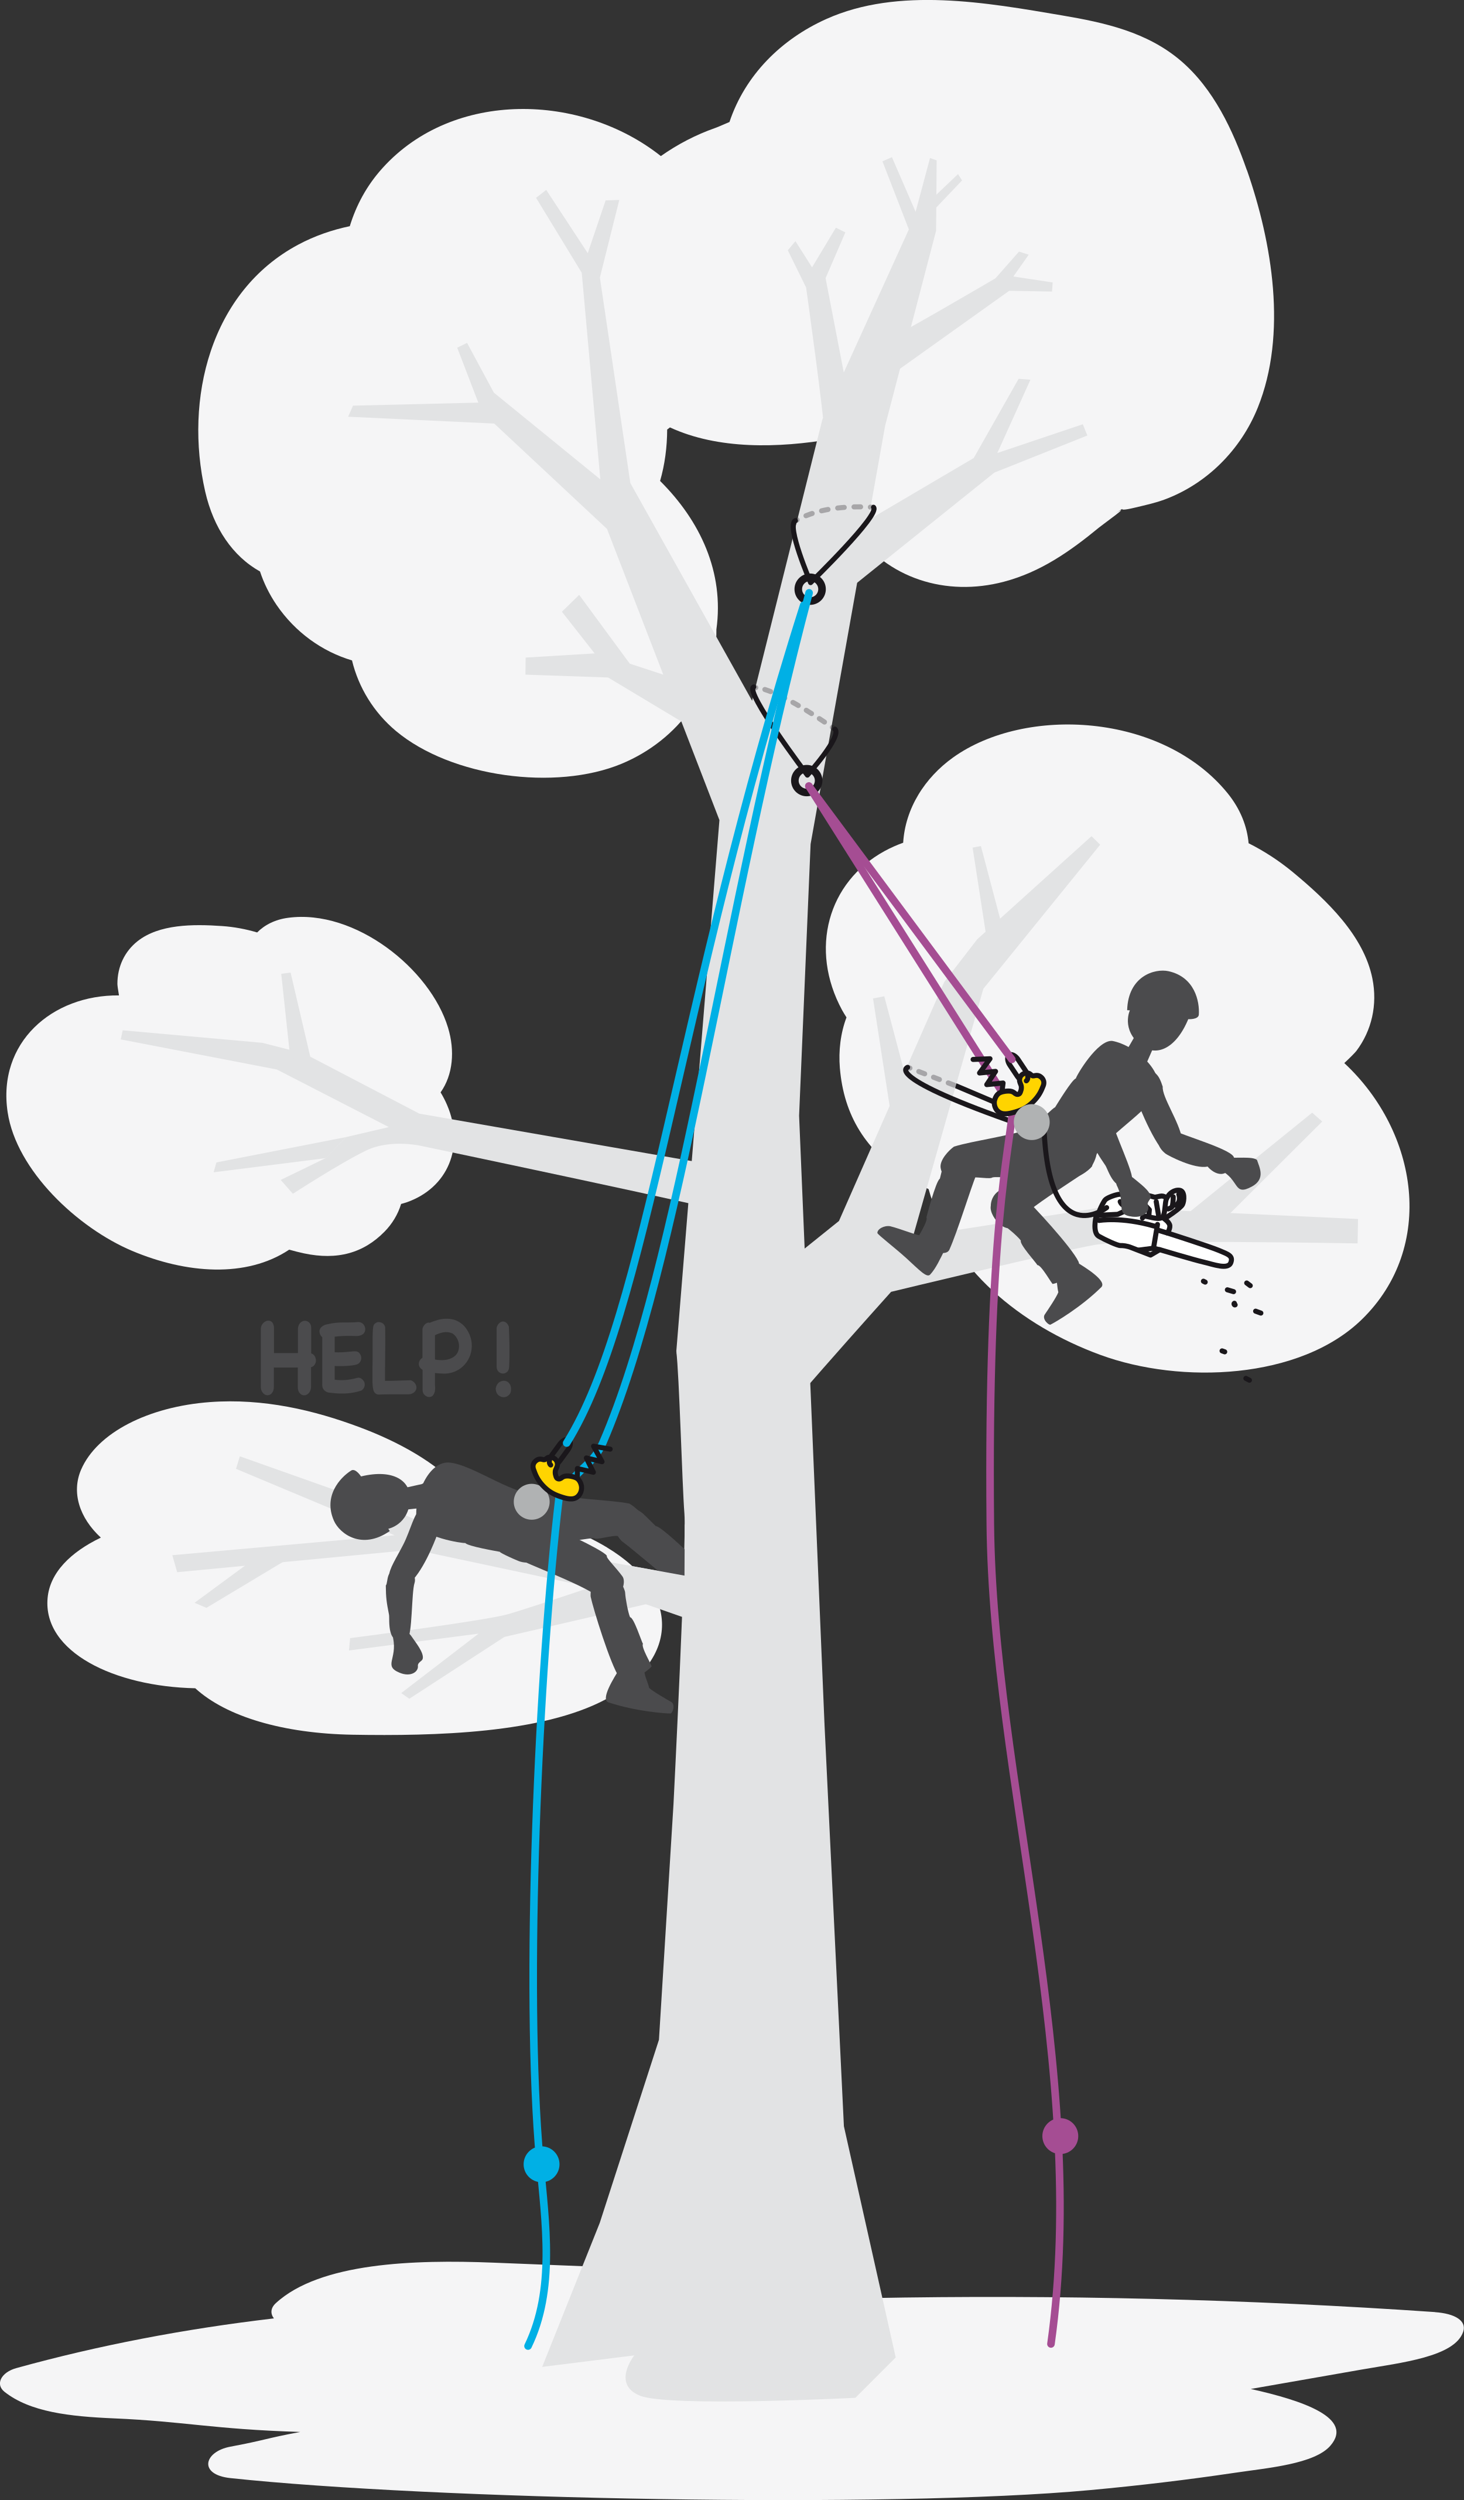 <?xml version="1.0" encoding="UTF-8"?>
<svg xmlns="http://www.w3.org/2000/svg" viewBox="0 0 231.7 395.47">
  <rect x="0" y="0" width="231.7" height="395.47" fill="#333333" stroke="none"/>
  <defs>
    <style>
      .cls-1 {
        fill: #b0b2b3;
      }

      .cls-1, .cls-2, .cls-3, .cls-4, .cls-5, .cls-6 {
        stroke-width: 0px;
      }

      .cls-7 {
        stroke: #00b0e5;
      }

      .cls-7, .cls-8, .cls-9, .cls-10, .cls-11, .cls-12, .cls-13, .cls-14, .cls-15 {
        stroke-linecap: round;
        stroke-linejoin: round;
      }

      .cls-7, .cls-9, .cls-11, .cls-12, .cls-13, .cls-14, .cls-15 {
        fill: none;
      }

      .cls-7, .cls-9, .cls-13 {
        stroke-width: 1.2px;
      }

      .cls-2 {
        fill: #f5f5f6;
      }

      .cls-16 {
        mix-blend-mode: multiply;
      }

      .cls-8 {
        fill: #fff;
      }

      .cls-8, .cls-9, .cls-10, .cls-11, .cls-12, .cls-14, .cls-15 {
        stroke: #1a171b;
      }

      .cls-8, .cls-10, .cls-11, .cls-12, .cls-14, .cls-15 {
        stroke-width: .8px;
      }

      .cls-3 {
        fill: #e2e3e4;
      }

      .cls-10 {
        fill: #ffd400;
      }

      .cls-4 {
        fill: #a54d93;
      }

      .cls-11 {
        stroke-dasharray: 0 0 .98 1.47;
      }

      .cls-5 {
        fill: #00b0e5;
      }

      .cls-17, .cls-15 {
        opacity: .3;
      }

      .cls-12 {
        stroke-dasharray: 0 0 1.04 1.55;
      }

      .cls-18 {
        isolation: isolate;
      }

      .cls-13 {
        stroke: #a54d93;
      }

      .cls-6 {
        fill: #4b4b4d;
      }

      .cls-15 {
        stroke-dasharray: 0 0 1 1.5;
      }
    </style>
  </defs>
  <g class="cls-18">
    <g id="Calque_2" data-name="Calque 2">
      <g id="Calque_1-2" data-name="Calque 1">
        <g>
          <path class="cls-2" d="M212.75,168.17c.98-.91,1.72-1.67,1.92-1.93,2.42-3.21,3.37-7.3,2.53-11.46-1.36-6.74-7.12-12.3-12.59-16.82-2.19-1.81-4.55-3.34-7-4.57-.23-2.66-1.29-5.41-3.33-7.92-10.35-12.71-32-13.84-43.45-5.64-4.47,3.2-7.56,8.05-7.89,13.48-1,.36-1.98.79-2.93,1.31-9.01,4.92-11.95,15.55-6.73,25.18.21.39.46.76.69,1.14-.95,2.51-1.27,5.31-1.05,7.98.62,7.54,4.12,13.24,10.92,17.43.97.6,2.02,1.19,3.13,1.76,3.42,12.5,14.53,21.58,27.19,26.22,12.73,4.67,31.6,3.93,41.39-5.63,11.72-11.44,8.95-29.6-2.79-40.53Z"/>
          <line class="cls-14" x1="150.4" y1="171.38" x2="162.03" y2="176.31"/>
          <g>
            <path class="cls-3" d="M174.59,190.96l-30.11,4.7,11.15-39.25,18.49-22.79-1.37-1.35-18.09,16.31-5.22,6.76-16.66,37.8-12.52,10.06-1.23,26.72c.58-1.75,22-25.57,22-25.57,0,0,27.11-6.55,32.26-7.43s41.57-.23,41.57-.23l.07-3.86-34.75-1.62"/>
            <polyline class="cls-3" points="156.34 149.69 153.93 134.08 155.24 133.83 158.78 147.2"/>
            <polyline class="cls-3" points="141.45 179.18 138.17 157.94 139.95 157.6 144.77 175.79"/>
            <polyline class="cls-3" points="193.19 193.42 209.26 177.41 207.67 176.01 185.94 193.6"/>
          </g>
          <path class="cls-14" d="M143.64,168.84s-4.15,1.43,18.16,9.15"/>
          <g>
            <path class="cls-2" d="M197.33,26.91c-2.19-6.3-5.27-12.88-10.44-17.29-5.34-4.56-12.05-6.04-18.79-7.18-11.92-2.02-25.91-4.56-37.33.57-7.11,3.19-12.84,8.86-15.32,16.29-.82.33-1.65.73-2.22.93-3.11,1.09-6.02,2.61-8.64,4.46-12.53-9.94-32.79-10.53-44.02,1.86-2.55,2.81-4.2,5.94-5.21,9.23-2.83.59-5.57,1.54-8.14,2.91-13.96,7.44-18.08,24.45-14.75,39.05,1.33,5.83,4.4,10.27,8.68,12.66.6,1.82,1.47,3.6,2.61,5.28,2.97,4.35,7.24,7.39,11.95,8.79,1.04,4.29,3.44,8.22,6.95,11.16,8.78,7.34,25.31,9.51,35.71,5.19,9.14-3.8,15.14-12.28,15.01-21.25,1.26-9.04-2.56-17.18-8.91-23.49.75-2.6,1.11-5.35,1.12-8.13.15-.11.29-.23.44-.34,7.62,3.52,17.12,3.29,25.76,1.82-.66,4.93.26,10.03,3.18,14.27,5.43,7.88,14.82,10.71,23.88,8.33,5.84-1.53,10.51-4.82,15.11-8.6.56-.46,5.4-3.92,2.58-2.26.56-.33.88-.54,1.05-.66-.03.13.27.21,1.99-.2,1.58-.38,3.13-.71,4.65-1.26,6.78-2.49,12.15-7.92,14.83-14.56,4.7-11.65,2.29-26.07-1.71-37.57Z"/>
            <path class="cls-2" d="M96.1,244.8c-4.52-2.72-10.2-4.74-16.26-5.77-1.68-.29-3.41-.5-5.16-.64-.51-.98-1.16-1.95-1.98-2.89-3.51-4.02-9.5-7.39-15.78-9.73-7.23-2.71-15.25-4.6-23.68-3.98-9.74.72-17.88,4.83-20.41,10.7-1.55,3.6-.26,7.62,3.13,10.74-4.76,2.28-8.08,5.53-8.43,9.58-.75,8.51,10.56,13.98,23.37,14.25,4.95,4.52,13.95,7.16,24.91,7.35,13,.22,29.95-.18,40.12-5.63,11.89-6.38,11.64-17.06.17-23.97Z"/>
            <path class="cls-2" d="M227.13,365.74c-29.71-2.04-59.69-2.78-89.61-2.21.8-.92.33-2.12-2.02-2.35-18.86-1.81-38.32-2.51-57.43-3.26-12.61-.5-27.43,0-34.41,6.4-.85.78-.89,1.66-.31,2.42-14.13,1.65-27.79,4.27-40.76,7.86-2.4.66-3.39,2.55-1.88,3.75,4.05,3.21,10.32,3.9,17.25,4.2,11.28.48,15.64,1.72,29.56,2.15-5.75,1.08-5.32,1.25-11.06,2.33-4.19.78-5.13,4.42,0,4.97,31.68,3.38,104.2,4.84,136.05,1.9,7.72-.71,15.38-1.62,22.92-2.74,5.21-.77,12.61-1.38,15.12-4.28,3.78-4.35-4.23-7.12-12.6-8.98l17.56-3.07c6.22-1.09,14.76-2,16.07-6,.56-1.71-1.29-2.86-4.47-3.08Z"/>
            <g>
              <path class="cls-2" d="M187.24,179.18c.15-.01.3-.06.45-.14-.06-.02-.13-.03-.19-.05-.08.06-.17.12-.26.18Z"/>
              <polygon class="cls-3" points="128.29 133.52 140.08 67.37 148.15 36.5 148.24 25.37 147.19 24.99 144.91 33.51 141.16 24.86 139.66 25.52 143.84 36.29 130.15 66.37 119.03 110.85 99.76 76.41 94.94 43.91 98.01 31.63 95.85 31.7 93.02 40.05 86.45 30.04 84.84 31.29 92.07 43.15 95.01 75.83 78.16 62.11 73.92 54.24 72.36 55 75.7 63.69 55.87 64.17 55.1 65.92 78.22 67 96.07 83.67 113.86 129.73 107.04 213.72 119.7 269.67 130.49 272.76 126.47 176.48 128.29 133.52"/>
              <path class="cls-3" d="M130.49,272.76l3.07,63.58,8.2,36.58-6.38,6.38s-29.52,1.5-34.08-.33c-4.56-1.82-.91-6.38-.91-6.38l-14.58,1.82,9.11-22.78,9.37-28.97,2.3-37.25s2.09-41.32,1.73-45.95c-.36-4.63-.82-22.03-1.29-25.76"/>
              <polyline class="cls-3" points="115.54 258.43 96.18 251.65 65.55 245.13 28.04 248.7 27.27 246.01 62.45 242.86 37.35 232.35 37.96 230.37 63.88 239.55 69.89 242.27 116.79 250.79"/>
              <polyline class="cls-3" points="110.06 115.46 96.24 107.17 83.16 106.72 83.19 104.02 94.11 103.36 88.93 96.77 91.66 94.1 99.67 104.98 108.51 107.88"/>
              <polyline class="cls-3" points="133.57 93.86 157.37 74.76 172.09 68.89 171.37 67.11 157.84 71.66 163.08 60.07 161.21 59.92 154.11 72.45 133.5 84.58"/>
              <path class="cls-3" d="M134.26,62.65l-3.6-18.65,3.13-7.24-1.5-.74-3.77,6.27-2.63-4.14-1.21,1.44,2.9,5.89s2.98,21.3,2.85,22.95"/>
              <path class="cls-3" d="M141.96,58.67l17.76-12.67,6.78.12.1-1.44-6.22-.94,2.43-3.45-1.54-.49-3.73,4.23s-15.96,9.35-17.32,9.79"/>
            </g>
            <path class="cls-3" d="M75.73,258.43l-12.23,9.39,1.28.9,15.05-9.78,28.04-6.48-7.01-3.86s-16.77,5.7-20.49,6.75c-3.73,1.05-24.96,3.78-24.96,3.78l-.18,1.95,20.51-2.66Z"/>
            <path class="cls-2" d="M18.83,157.46c-.16-.9-.25-1.61-.25-1.83,0-2.69,1.12-5.12,3.22-6.77,3.4-2.66,8.67-2.7,13.37-2.37,1.88.13,3.74.48,5.53,1.01,1.18-1.19,2.84-2.05,4.92-2.32,10.55-1.41,22.48,8.08,25.29,17.39,1.1,3.64.8,7.43-1.18,10.23.39.64.73,1.3,1.03,2,2.82,6.58.15,13.13-6.46,15.41-.27.09-.54.16-.82.24-.5,1.67-1.44,3.18-2.62,4.38-3.33,3.39-7.46,4.55-12.73,3.44-.75-.16-1.54-.36-2.36-.59-6.79,4.52-16.3,3.8-24.86.19-8.61-3.63-18.32-12.72-19.7-21.93-1.66-11.02,7.04-18.59,17.62-18.48Z"/>
            <path class="cls-3" d="M54.77,179.87l6.77-1.58-17.73-9.11-24.7-4.76.31-1.44,22.09,1.98,6.63,1.69,18.22,9.51,45.83,7.98,5,8.18c-1.26-.73-50.18-10.98-50.18-10.98,0,0-5.04-1.29-9.09.67-4.05,1.96-11.57,6.83-11.57,6.83l-1.92-2.19,7.12-3.46"/>
            <polyline class="cls-3" points="49.44 168.6 45.99 153.84 44.51 154.04 45.92 167.17"/>
            <polyline class="cls-3" points="51.57 183.2 33.81 185.44 34.25 183.88 54.77 179.87"/>
            <polyline class="cls-3" points="147.56 31.4 151.62 27.54 152.26 28.54 147.48 33.56"/>
          </g>
          <g>
            <path class="cls-6" d="M111.84,248.79c.28.25,3.57-.61,5.16-.76.95-.03,1.96.71,1.85,1.34-.16.29-3.04,1.93-5.02,3.28-2.27,1.55-3.7,2.78-4.15,2.09-.78-1.12-1.19-2.58-1.76-4.25-.38-1.06-.44-1.94.8-2.56,1.23-.62,1.44-.65,3.12.86Z"/>
            <path class="cls-6" d="M103.81,241.42c.04.08-1.34-1.34-2.09-2.03-2.12-1.64-3.34-.92-4.27.69-.93,1.61.72,3.53,1,3.74,2.29,1.7,7.3,6.15,9.93,7.94,1.36.93,3.6-2.82,3.75-3.92.11-.06-3.36-1.69-3.32-2.33,0,0-4.24-4.08-5.01-4.1Z"/>
            <path class="cls-6" d="M99.58,237.84c-3.26-.63-8.52-.6-14.28-1.79-5.46-.14-6.01,4.73-1.44,6.83.19-.39,5.69,1.37,6.72.66.45.36,3.24-.43,3.61-.15.73.15,3.62-.84,3.95-.23,2,.66,3.81-.33,3.9-2.21.06-1.27-1.62-2.65-2.45-3.11"/>
            <path class="cls-6" d="M63.93,238.85c.33-.06,3.2-.35,3.2-.35,0,0,1.08.07.95-2.26-.13-2.33-1.32-1.48-1.32-1.48l-3.55.79s-.8-.1-.69,1.79c.12,1.89,1.04,1.59,1.4,1.52Z"/>
            <g>
              <path class="cls-6" d="M85.7,236.14c-3.54,1.2-10.75-4.56-14.7-4.79-3.43-.11-5.69,5.83-5,9.53.65,2.27,7.24,3.29,7.64,3.2.35.51,4.93,1.29,5.5,1.4-.22-.04.59.47,2.85,1.42,3.5,1.49,9.14-3.24,6.25-8.44-.32-.53-1.43-1.98-2.54-2.33-.1.03.08.13,0,0Z"/>
              <path class="cls-6" d="M98.15,263.84c-1.05,1.63-3.15,5.01-1.85,5.45,4.29,1.43,9.02,1.77,9.82,1.76.27,0,.84-1.32.14-1.81-.88-.5-2.92-1.67-3.53-2.24-.1-.56-.59-1.69-.66-2.1-.28-1.51-1.08-3.81-3.93-1.06Z"/>
              <path class="cls-6" d="M101.76,260.03c-.2-.24-1.45-4.21-2.04-4.2-.31-.69-.73-2.93-.78-3.86-.02-.4-.28-.85-.66-1.77-.17-1.24-1.99-2.06-3.47-1.4-1.33.59-1.38,3.54-1.33,3.77.4,1.9,3.12,10.73,4.54,12.79.93,1.36,4.41-.87,5.1-1.75.16,0-1.76-3.15-1.35-3.59"/>
              <path class="cls-6" d="M96.05,246.19c.18-.54-6.2-3.58-7.66-4.11-.39-.16-3.26-1.35-3.63-1.31-1.37-.23-6.76,1.41-2.88,5.67.66.72,11.97,4.73,13.3,6.63,1.81,2.05,4.34-2.33,3.32-3.72-1.01-1.38-2.55-2.88-2.46-3.17-.04.11-.02.06,0,0"/>
            </g>
            <path class="cls-6" d="M52.85,240.56c.89,2.02,4.38,4.72,8.84,1.63l-.24-.36s3.24-.63,3.44-4.61c.15-2.97-2.61-4.91-7.75-3.67,0,0-.86-1.34-1.55-.94-1.79,1.13-4.46,4.06-2.74,7.95Z"/>
            <path class="cls-6" d="M70.4,241.04c-.13-.02.03-.05,0,0,1.66-2.76-1.18-3.98-3.63-2.54-1.24.73-1.78,3.55-2.93,5.8-1.05,2.06-2.33,3.97-2.25,5.03.15,2.22,1.6,2.39,2.97,1.33,2.3-1.78,4.24-6.84,4.61-7.83-.06.15.56-.6,1.22-1.79"/>
            <path class="cls-6" d="M61.06,250.8c.02,1.92.1,2.56.51,4.64.13.7-.48,5.34,2.9,3.74.8-.38.64-7.25,1.14-8.79.5-1.54-1.96-4.98-4.03-1.4-.33.57-.28,1.58-.52,1.81Z"/>
          </g>
          <circle class="cls-9" cx="128.22" cy="93.2" r="1.88"/>
          <g class="cls-17">
            <g>
              <path class="cls-14" d="M125.72,82.47s.18-.09.44-.23"/>
              <path class="cls-12" d="M127.56,81.58c1.72-.7,4.74-1.53,9.41-1.39"/>
              <path class="cls-14" d="M137.75,80.22c.16,0,.33.02.5.03"/>
            </g>
          </g>
          <path class="cls-14" d="M138.25,80.25c1.13,1.13-9.96,11.91-9.96,11.91,0,0-3.92-9.09-2.4-9.8"/>
          <polygon class="cls-3" points="99.3 247.6 108.33 249.24 108.37 241.16 122.74 243.61 119.27 257.58 107.89 258.26 108.04 255.14 102.02 253.71 99.3 247.6"/>
          <polyline class="cls-3" points="39.91 246.83 30.79 253.54 32.67 254.34 46.09 246.29"/>
          <g class="cls-16">
            <path class="cls-6" d="M49.23,214.08c.26.08.46.23.58.45.13.22.19.45.19.68,0,.24-.07.46-.2.66-.13.21-.32.34-.57.4v3.08c0,.29-.07.56-.2.79-.14.23-.3.39-.5.49s-.4.11-.62.06c-.22-.05-.41-.21-.59-.47-.08-.12-.13-.25-.15-.41-.03-.15-.04-.29-.04-.42v-3.06h-3.79v3.01c0,.13-.01.26-.03.4-.02.14-.06.26-.11.36-.14.28-.32.47-.54.55s-.43.08-.63,0-.38-.24-.53-.46c-.15-.22-.22-.49-.22-.8v-9.14c0-.31.08-.57.25-.8.17-.22.36-.38.58-.47.22-.09.44-.09.66-.02.22.08.39.26.5.56.03.09.05.18.07.26.01.08.02.16.02.26v4h3.79v-3.78c0-.24.05-.46.15-.67.12-.26.29-.44.51-.55.22-.11.44-.14.65-.09.21.05.4.16.55.34s.24.43.24.75v4.07Z"/>
            <path class="cls-6" d="M56.69,217.92c.2.01.37.07.51.17.15.1.27.22.36.36.09.14.15.3.16.49.02.18-.02.37-.11.56-.03.08-.1.18-.2.29-.1.11-.2.18-.29.2-.69.22-1.41.36-2.14.42-.73.05-1.46.04-2.17-.04-.21-.02-.43-.05-.67-.07-.24-.02-.46-.1-.64-.23-.34-.24-.5-.57-.5-1.01v-7.53c-.12-.09-.22-.21-.29-.35s-.12-.29-.14-.45c-.02-.16,0-.31.06-.46.05-.15.15-.27.28-.38.22-.19.47-.32.75-.38.28-.06.56-.12.83-.17.56-.09,1.13-.14,1.69-.14s1.14,0,1.72-.02c.17,0,.37-.01.6-.04.23-.03.43,0,.6.06.21.08.37.21.49.39.12.18.19.37.21.57.02.2-.01.4-.11.58-.09.19-.25.34-.48.44-.27.12-.56.17-.87.16-.31-.01-.6-.02-.89-.02-.41,0-.82,0-1.24.02s-.82.05-1.24.11v2.46c.39.02.78.02,1.17,0,.39-.02.78-.05,1.17-.09.17-.01.35-.03.52-.05.17-.02.35-.02.54,0,.24.04.42.14.55.32.13.18.21.37.24.59.03.22,0,.43-.11.65-.1.21-.26.37-.47.46-.18.08-.43.14-.75.19-.31.04-.64.07-.99.09-.35.02-.69.03-1.02.03s-.62,0-.85-.02v2.17c.6.08,1.2.09,1.81.04.61-.06,1.2-.17,1.79-.34h.11Z"/>
            <path class="cls-6" d="M65.15,218.39c.25.13.44.29.57.5.13.2.19.4.19.61s-.08.4-.21.58c-.14.18-.34.32-.63.42-.11.04-.26.06-.46.06s-.47,0-.81,0h-1.32c-.53,0-1.19,0-1.97.02-.2.01-.4.02-.6.02s-.39-.08-.54-.23c-.13-.12-.23-.3-.29-.54s-.1-.5-.11-.76c-.02-.27-.02-.53-.02-.8,0-.27,0-.49,0-.66,0-.35,0-.76,0-1.22,0-.46.01-.93.02-1.41,0-.48,0-.95,0-1.41v-1.22c0-.62,0-1.13.02-1.51.01-.38.04-.68.07-.9s.1-.38.19-.48.21-.19.36-.26c.13-.06.27-.08.43-.06.16.02.3.06.44.14s.25.18.34.32c.09.14.14.29.14.45.02,1.41.02,2.82,0,4.21-.02,1.39-.03,2.78-.03,4.17.68,0,1.36,0,2.04-.03s1.36-.04,2.06-.06l.1.04Z"/>
            <path class="cls-6" d="M66.87,210.16c.03-.13.09-.26.16-.38.08-.12.17-.23.27-.33.1-.09.22-.16.34-.2.12-.04.25-.04.38,0,.4-.18.81-.32,1.23-.44.42-.12.83-.19,1.25-.2.42-.02.83.02,1.24.12.41.1.8.29,1.18.56.3.21.57.48.81.8.23.32.42.65.58,1.01.26.64.38,1.27.36,1.9-.02.63-.16,1.22-.41,1.76-.25.54-.6,1.02-1.05,1.43-.45.41-.98.71-1.59.9-.46.14-.92.21-1.39.2s-.94-.04-1.39-.1v1.71c0,.13,0,.27.02.41.01.14.01.28,0,.42,0,.14-.02.28-.05.42-.03.14-.08.26-.15.38-.13.24-.3.38-.5.43s-.4.04-.59-.04c-.19-.08-.35-.21-.49-.39-.14-.18-.2-.4-.2-.66v-3.18c-.21-.12-.36-.27-.46-.44s-.14-.36-.13-.54c.01-.18.06-.36.16-.52.1-.17.23-.3.41-.41v-4.53l.02-.11ZM71.6,210.93c-.46-.2-.92-.26-1.39-.18-.47.08-.93.24-1.37.46v3.85c.51.09,1.03.12,1.56.07.53-.05,1.02-.22,1.46-.53.31-.22.53-.51.65-.85.12-.34.16-.69.13-1.04s-.14-.69-.33-1.02c-.18-.32-.42-.58-.72-.77Z"/>
            <path class="cls-6" d="M78.45,219.72c.03-.28.11-.52.24-.72s.28-.34.46-.43c.18-.09.37-.14.56-.15.2,0,.38.04.55.13.17.09.32.24.43.42.11.19.18.42.19.71.02.42-.09.75-.33.98-.24.23-.5.35-.8.36-.29.01-.57-.09-.84-.3-.27-.21-.42-.55-.46-1.01ZM78.61,209.96c.1-.28.23-.5.41-.66.17-.16.35-.24.54-.26.19-.01.37.05.55.19.18.14.32.35.43.65.02.61.04,1.19.06,1.73.02.54.03,1.07.03,1.57,0,.51,0,1.01,0,1.5s-.03,1-.05,1.52c-.01.37-.12.64-.33.82-.21.18-.44.27-.68.26-.24-.01-.47-.11-.67-.3-.2-.19-.3-.46-.3-.81v-6.1l.02-.11Z"/>
          </g>
          <circle class="cls-9" cx="127.68" cy="123.48" r="1.88"/>
          <g class="cls-17">
            <g>
              <path class="cls-14" d="M119.12,108.79s.19-.03.5-.02"/>
              <path class="cls-11" d="M121.05,109.07c1.69.53,4.73,1.93,10.07,5.57"/>
              <path class="cls-14" d="M131.74,115.06c.14.09.27.19.41.29"/>
            </g>
          </g>
          <path class="cls-14" d="M132.15,115.35c1.13,1.13-4.37,7.26-4.37,7.26,0,0-10.01-13.23-8.49-13.94"/>
          <g>
            <path class="cls-6" d="M193.21,185.13c3.01,1.53,1.98,4.17,4.93,2.56,2.23-1.22,1.15-3.08.8-4.2-.68-.61-3.46-.22-4.35-.42,0,0-2.73-.63-1.38,2.05Z"/>
            <path class="cls-6" d="M184.01,171.87c0,.08-.31-1.14-.83-1.77-.44-.54-1.43-1.19-2.16-.96-.73.23-1.78.82-1.58,2.8.24,2.37,3.63,9.69,5.13,10.56,2.51.44,2.78-.53,2.51-2.32-.42-2.72-3.22-6.67-3.06-8.31Z"/>
            <path class="cls-6" d="M184.45,182.48c-2.68-2.18.2-4.08,1.07-3.8,1.4.89,10.06,3.27,9.77,4.55-.83,3.63-3.14,2.53-4.17,1.3-2.06.47-6.33-1.77-6.67-2.05Z"/>
            <path class="cls-6" d="M145.88,195.42c-.31.21-3.46-1.09-5.01-1.45-.93-.15-2.04.44-2.01,1.08.12.31,2.75,2.32,4.53,3.93,2.04,1.85,3.29,3.25,3.83,2.63.92-1,1.53-2.39,2.33-3.97.52-.99.7-1.87-.44-2.64-1.13-.78-1.34-.84-3.21.43Z"/>
            <path class="cls-6" d="M148.74,186.46c0,.09.44-1.84.72-2.82.95-2.51,2.37-2.53,4-1.65,1.63.89,1.24,3.39,1.1,3.71-1.06,2.64-3,9.07-4.3,11.97-.67,1.5-4.55-.52-5.25-1.38-.12,0,1.98-3.2,1.61-3.72,0,0,1.47-5.7,2.12-6.11Z"/>
            <path class="cls-6" d="M150.98,181.38c3.17-.98,8.41-1.53,13.99-3.34,5.41-.74,6.49,4.04,2.18,6.63-.23-.37-5.5,1.98-6.61,1.4-.4.41-3.26-.07-3.6.25-.71.23-3.69-.44-3.95.2-1.91.88-3.82.09-4.12-1.77-.2-1.25,1.32-2.81,2.1-3.36"/>
            <path class="cls-6" d="M179.78,163.58c-.14.31-1.6,2.79-1.6,2.79,0,0-.69.83,1.26,2.1,1.96,1.27,1.97-.19,1.97-.19l1.46-3.33s.56-.59-1.04-1.61c-1.59-1.02-1.9-.1-2.06.24Z"/>
            <g>
              <path class="cls-6" d="M172.85,184.47c.18-3.74,8.58-8.08,10.24-11.67,1.36-3.15-3.34-7.43-7.04-8.14-2.35-.23-5.72,5.53-5.78,5.94-.6.14-3.01,4.12-3.32,4.61.12-.19-.65.38-2.37,2.13-2.67,2.71-.33,9.69,5.56,8.91.61-.11,1.97-.87,2.7-1.77,0-.1-.15.03,0,0Z"/>
              <path class="cls-6" d="M170.22,199.55c1.66,1,5.04,3.11,4.07,4.07-3.22,3.18-7.31,5.57-8.04,5.92-.24.12-1.34-.82-.93-1.56.57-.84,1.89-2.79,2.18-3.57-.16-.55-.22-1.78-.33-2.18-.42-1.48-.72-3.9,3.05-2.69Z"/>
              <path class="cls-6" d="M164.18,200.12c-.11-.29-2.91-3.36-2.61-3.87-.44-.62-2.17-2.1-2.94-2.61-.34-.22-.59-.67-1.2-1.46-.99-.77-.78-2.76.53-3.71,1.18-.85,3.75.58,3.93.74,1.44,1.3,7.72,8.08,8.79,10.35.7,1.49-2.96,3.38-4.07,3.54-.07.14-1.85-3.1-2.43-2.97"/>
              <path class="cls-6" d="M158.72,186.95c-.27-.5,5.44-4.66,6.78-5.44.35-.23,2.96-1.93,3.33-1.95,1.3-.48,6.91.15,3.87,5.05-.51.83-10.91,6.84-11.86,8.95-1.4,2.34-4.69-1.5-3.95-3.05.74-1.55,1.98-3.3,1.84-3.57.06.1.03.06,0,0"/>
            </g>
            <path class="cls-6" d="M184.93,153.63c-2.15-.47-6.39.75-6.54,6.17l.43.02s-1.4,2.99,1.7,5.5c2.31,1.87,5.5.78,7.54-4.1,0,0,1.58.09,1.67-.69.15-2.11-.64-5.99-4.8-6.9Z"/>
            <path class="cls-6" d="M178.32,167.69c-.13.02.01-.05,0,0,.71-3.14-2.36-3.41-4.24-1.28-.95,1.08-.58,3.93-.97,6.43-.36,2.28-.97,4.5-.57,5.49.84,2.06,2.26,1.78,3.24.33,1.63-2.41,1.89-7.82,1.93-8.88,0,.16.34-.74.6-2.08"/>
            <path class="cls-6" d="M172.66,180.31c.78,1.76,1.11,2.32,2.3,4.07.4.59,1.67,5.1,4.15,2.29.58-.66-2.97-7.89-3.12-9.51-.15-1.61-3.07-2.83-3.57,1.28-.08.65.37,1.56.24,1.87Z"/>
          </g>
          <path class="cls-13" d="M160.33,174.98c-.59,7.36-4.04,19.33-3.6,66.03.37,40.16,15.68,86.54,9.6,129.77"/>
          <circle class="cls-4" cx="167.81" cy="337.9" r="2.84"/>
          <path class="cls-14" d="M162.43,170.98h0c-.36.24-.99-.08-1.41-.7l-1.2-1.8c-.42-.62-.46-1.33-.1-1.57h0"/>
          <line class="cls-13" x1="128.02" y1="124.35" x2="159.24" y2="173.76"/>
          <g>
            <path class="cls-8" d="M173.83,192.24l-.38.28s-.57,2.46.45,3.04,2.97,1.48,3.41,1.47,1.07.06,1.7.31,3.08,1.19,3.08,1.19l1.46-.85s5.49,1.64,6.95,1.97,3.85,1.26,4.29.09c.4-1.06-.37-1.31-1.8-1.91-1.64-.69-8.21-2.78-8.21-2.78,0,0,.52-.84.32-1.34s-.82-.91-.82-.91c0,0,2.58-1.66,2.87-2.26s.39-2.13-.44-2.25-1.66.43-2.05,1.26c0,0-.42-.46-1.04-.33s-.85.17-.85.17c0,0-1.07-.32-1.36-.31l-1.39-.69-.44.66-1.51.05s-.38-.29-1.12-.15-1.81.57-2.06.88-1.12,1.94-1.03,2.41Z"/>
            <polyline class="cls-14" points="173.83 192.24 176.9 192.09 178.78 191.23 178.71 190.7"/>
            <path class="cls-14" d="M177.29,190.08c.11.34.51.73.8.59s3.29.14,3.29.14l.52.56-.07.85"/>
            <path class="cls-14" d="M180.81,192.68s.05-.36.6-.27,2.21.63,2.62.08.31-2.36.61-2.94"/>
            <path class="cls-14" d="M185.68,189.31c.01.52-.08,1.46-.21,1.62s-.59.31-.59.31"/>
            <path class="cls-14" d="M186.56,188.93c.09.28.35,1.23-.5,1.75"/>
            <line class="cls-14" x1="182.99" y1="190.08" x2="183.42" y2="192.62"/>
            <polyline class="cls-14" points="183.19 193.69 182.56 197.45 180.22 197.75"/>
            <path class="cls-14" d="M173.95,193.06s3.48-.62,8.7.88"/>
            <path class="cls-14" d="M183.15,194.56s1.47.45,1.61.49"/>
            <line class="cls-14" x1="182.56" y1="197.45" x2="183.54" y2="197.69"/>
          </g>
          <path class="cls-6" d="M179.65,186.57c.59.53,2.49,1.84,2.46,2.83-.01.38-.64.75-.43,1.26.34.84-.57,2.03-2.48,1.8-2.83-.34-.92-1.95-2.46-4.96-.47-1.15.99-2.65,2.91-.93Z"/>
          <path class="cls-14" d="M197.31,202.95l.56.42"/>
          <path class="cls-14" d="M198.72,207.41l.83.3"/>
          <path class="cls-14" d="M195.36,206.16c-.14.06,0,.32.12.25"/>
          <path class="cls-14" d="M190.46,202.67l.28.14"/>
          <path class="cls-14" d="M194.25,204.03l.98.29"/>
          <path class="cls-14" d="M197.18,218.04l.56.29"/>
          <path class="cls-14" d="M193.41,213.69l.42.15"/>
          <polyline class="cls-14" points="158.43 173.87 158.75 171.32 156.17 171.57 157.56 169.48 155.03 169.73 156.68 167.48 154.01 167.59"/>
          <path class="cls-10" d="M157.94,175.78c.69.66,1.75.4,2.76.11,1.18-.34,2.01-.8,2.86-1.66s1.21-1.6,1.54-2.45c.34-.85-.23-1.39-.6-1.57-.37-.18-.74-.05-.94-.02-.2.03-.26-.09-.51-.28-.3-.23-.77-.28-1.24.05-.14.1-.4.31-.45.82-.04.36.15.62.25.94.08.26.02.66-.04.79-.06.14-.09.42-.29.54-.32.18-.59-.04-.73-.16-.14-.12-.36-.25-.7-.29-.34-.04-1.01,0-1.55.23-.54.23-.79.82-.9,1.22-.1.39-.06,1.18.52,1.74Z"/>
          <path class="cls-14" d="M159.72,166.9c.36-.24.99.08,1.41.7l1.2,1.8c.42.62.46,1.33.1,1.57"/>
          <line class="cls-13" x1="160.14" y1="167.58" x2="128.02" y2="124.35"/>
          <path class="cls-6" d="M65.27,259.05c.43.67,1.91,2.43,1.62,3.38-.11.36-.81.55-.75,1.1.1.9-1.1,1.81-2.88,1.08-2.63-1.08-.37-2.13-1.04-5.44-.14-1.23,1.66-2.29,3.05-.12Z"/>
          <circle class="cls-1" cx="84.15" cy="237.56" r="2.84"/>
          <path class="cls-7" d="M128.05,93.78c-13.53,51.06-20.55,106.41-32.61,134.37-1.44,3.34-3.77,4.07-5.35,6.65"/>
          <path class="cls-7" d="M88.5,236.72c-3.24,27.26-5.56,77.8-3.06,105.14.9,9.86,2.45,20.34-1.87,29.25"/>
          <circle class="cls-5" cx="85.71" cy="342.36" r="2.84"/>
          <polyline class="cls-14" points="91.36 234.87 91.38 232.3 93.91 232.89 92.8 230.63 95.28 231.22 93.94 228.77 96.57 229.23"/>
          <path class="cls-14" d="M87.16,231.74h0c.35.25.99-.03,1.44-.64l1.28-1.75c.44-.61.52-1.31.17-1.56h0"/>
          <path class="cls-10" d="M92.02,235.03c-.09-.4-.31-1-.84-1.25-.53-.25-1.19-.33-1.54-.3-.34.03-.56.14-.71.26-.15.12-.42.33-.73.13-.19-.12-.22-.41-.27-.55-.05-.14-.1-.54,0-.79.12-.31.31-.57.29-.93-.03-.5-.28-.73-.42-.84-.45-.35-.93-.32-1.23-.11-.25.18-.32.29-.52.26-.2-.04-.56-.19-.94-.02-.38.17-.97.68-.67,1.54.3.87.62,1.63,1.43,2.52.82.89,1.62,1.39,2.78,1.78,1,.34,2.05.64,2.77.02.61-.53.68-1.32.59-1.71Z"/>
          <path class="cls-14" d="M90.05,227.79c-.35-.25-.99.03-1.44.64l-1.28,1.75c-.44.61-.52,1.31-.17,1.56"/>
          <path class="cls-7" d="M89.68,228.27c12.73-20.32,17.53-69.64,37.52-132.54"/>
          <path class="cls-14" d="M175.14,191.03s-9.09,7.07-9.9-12.42"/>
          <circle class="cls-1" cx="163.29" cy="177.5" r="2.84"/>
          <line class="cls-15" x1="151.01" y1="171.66" x2="143.8" y2="168.88"/>
        </g>
      </g>
    </g>
  </g>
</svg>
